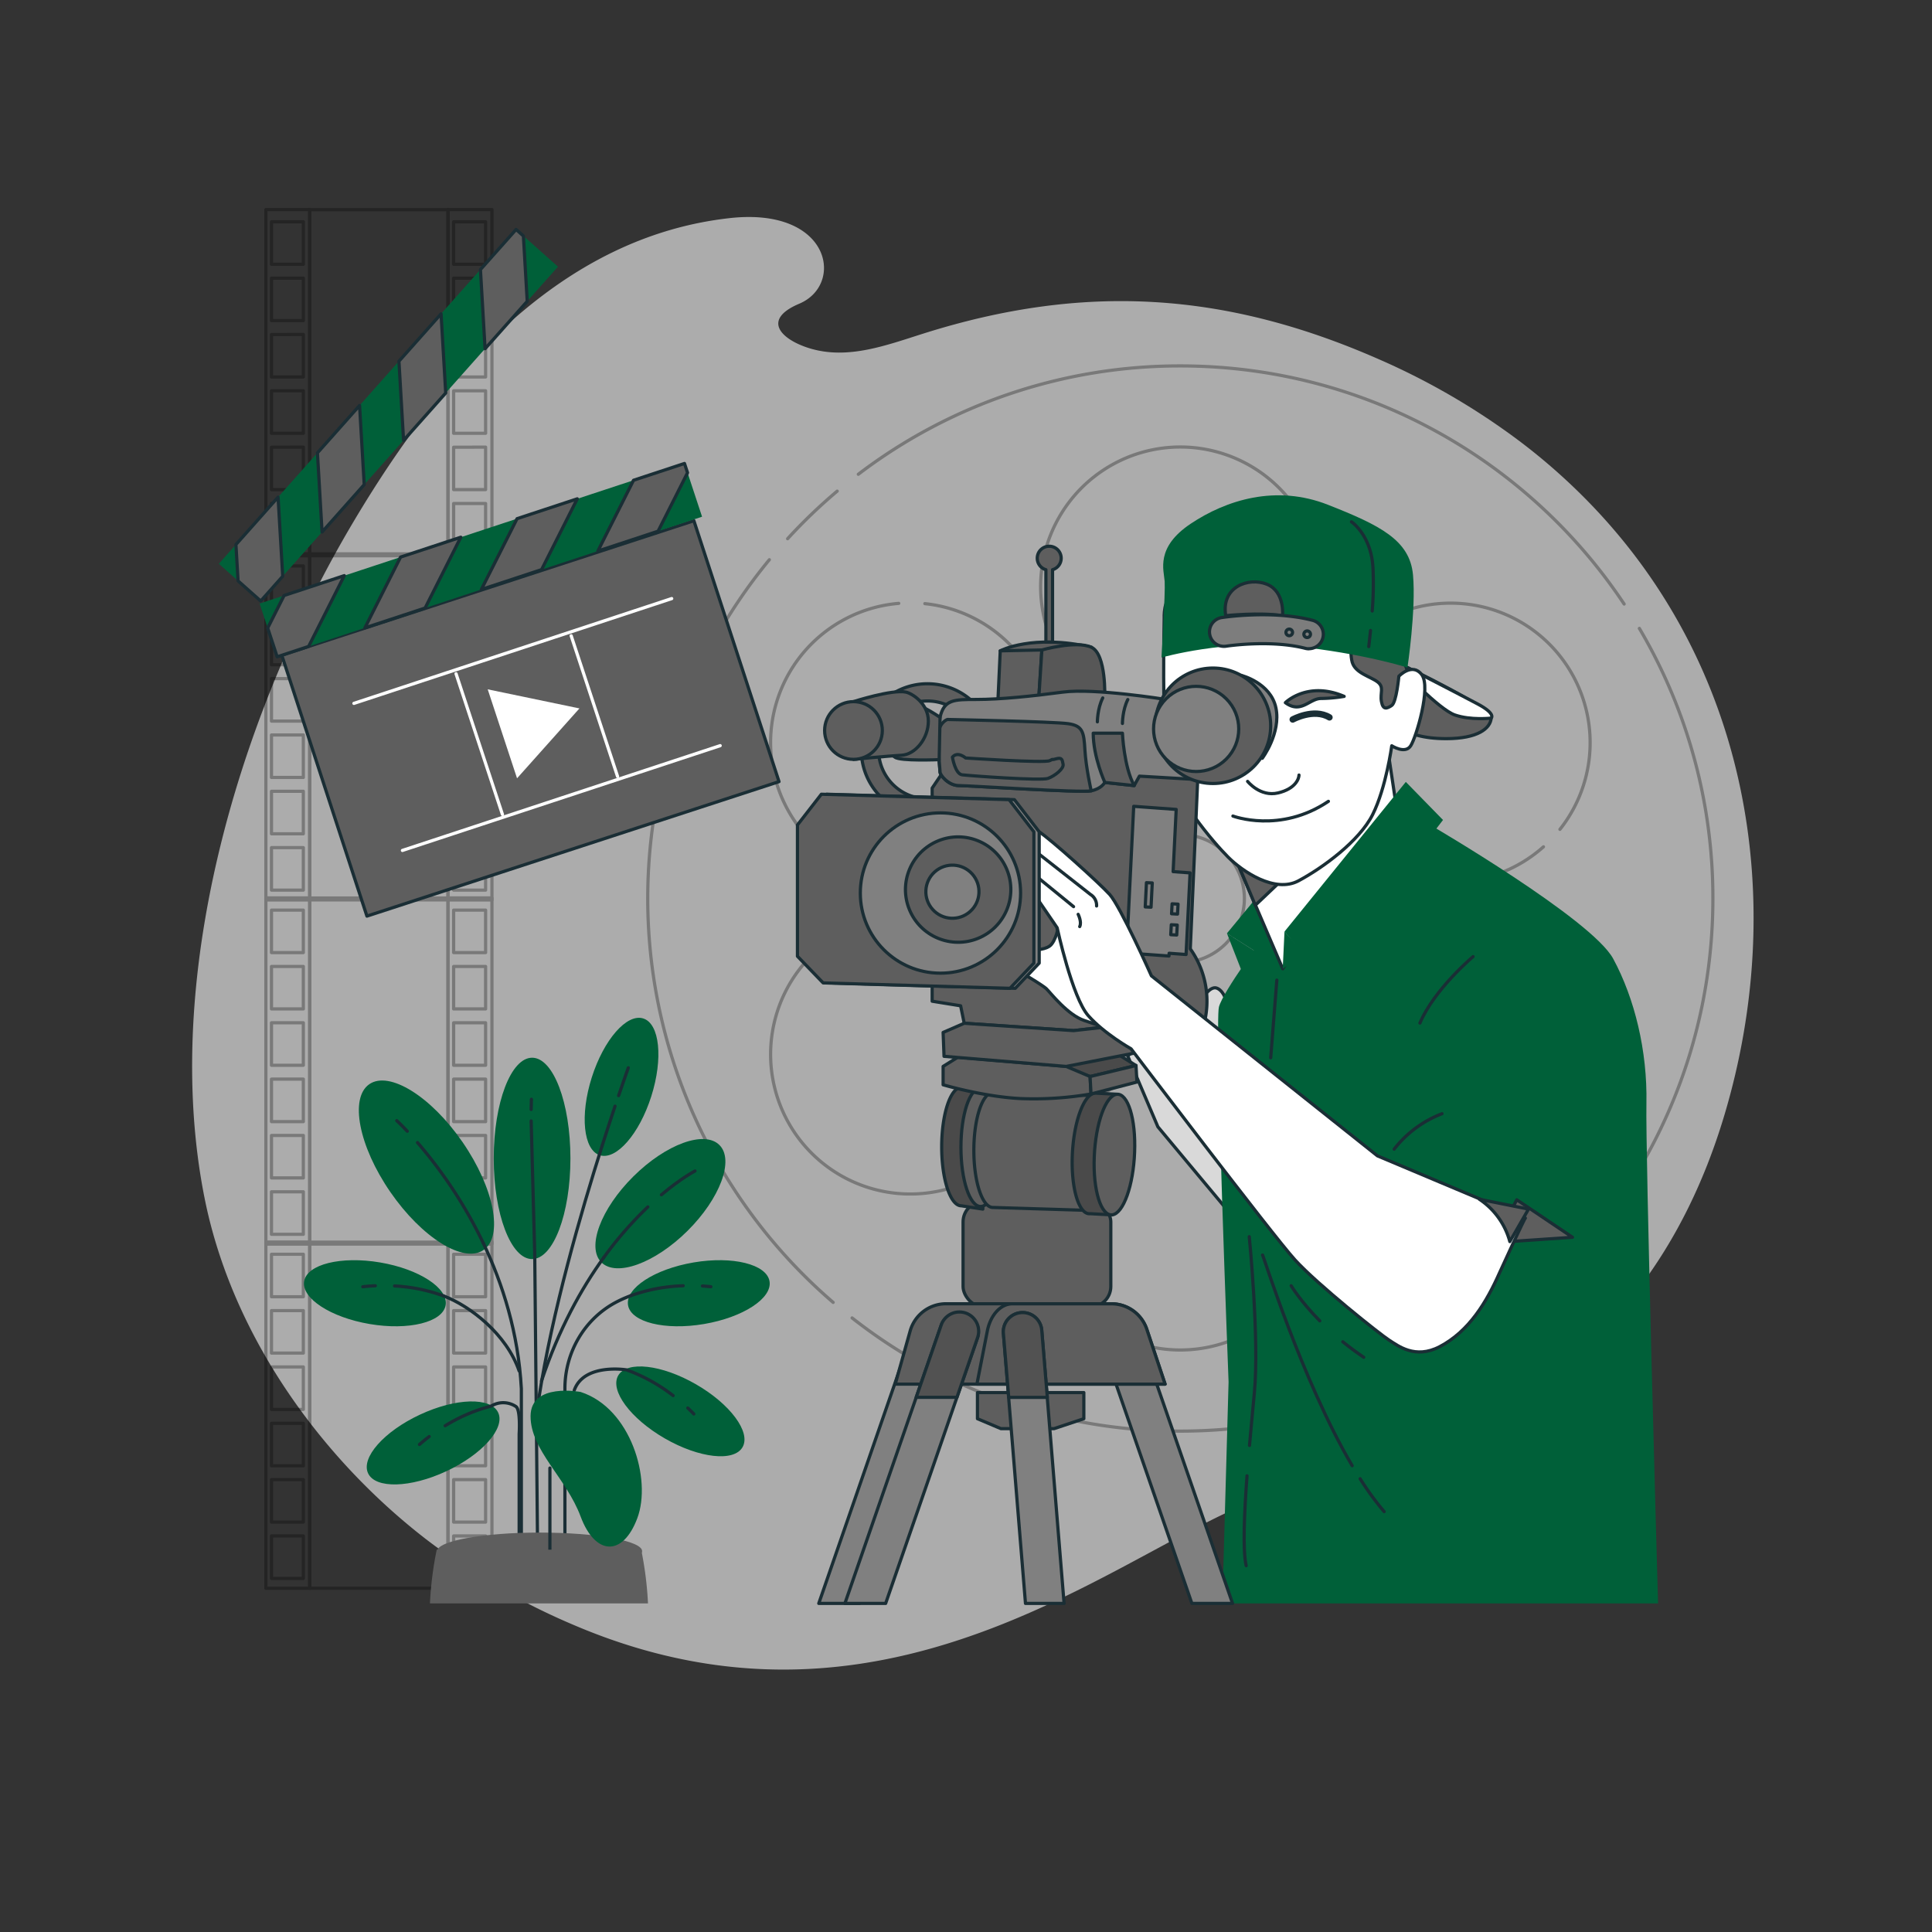 <svg xmlns="http://www.w3.org/2000/svg" viewBox="0 0 1080 1080"><rect x="0" y="0" width="1080" height="1080" fill="#333333" stroke="none"/><defs><style>.cls-1{opacity:0.7;}.cls-2{fill:#e0e0e0;}.cls-3,.cls-5{opacity:0.3;}.cls-13,.cls-14,.cls-20,.cls-4,.cls-5,.cls-7{fill:none;}.cls-4,.cls-5{stroke:#000;}.cls-10,.cls-11,.cls-12,.cls-13,.cls-14,.cls-15,.cls-16,.cls-17,.cls-18,.cls-20,.cls-4,.cls-5,.cls-7,.cls-9{stroke-linecap:round;}.cls-10,.cls-11,.cls-12,.cls-13,.cls-14,.cls-15,.cls-16,.cls-17,.cls-18,.cls-20,.cls-4,.cls-5,.cls-9{stroke-linejoin:round;}.cls-10,.cls-11,.cls-12,.cls-13,.cls-15,.cls-16,.cls-17,.cls-18,.cls-20,.cls-4,.cls-5,.cls-7,.cls-9{stroke-width:1.79px;}.cls-6{fill:#006039;}.cls-10,.cls-11,.cls-12,.cls-13,.cls-14,.cls-15,.cls-16,.cls-17,.cls-18,.cls-7,.cls-9{stroke:#1a2e35;}.cls-7{stroke-miterlimit:10;}.cls-11,.cls-8{fill:#5e5e5e;}.cls-9{fill:#d9d9d9;}.cls-10,.cls-19{fill:#fff;}.cls-12{fill:#7d7d7d;}.cls-14{stroke-width:3.59px;}.cls-15{fill:#4a4a4a;}.cls-16{fill:gray;}.cls-17{fill:#575757;}.cls-18{fill:#525252;}.cls-20{stroke:#fff;}</style></defs><g id="OBJECTS"><g class="cls-1"><path class="cls-2" d="M111.88,655.8q1.37,8.79,3.2,17.42c16.36,76.56,66.71,144,124,187.91a379.07,379.07,0,0,0,81.06,47c187.49,80.5,320.4-56.17,397.94-74.74S917.47,779.06,964,623.17c35.37-118.52,15-252.73-80.4-347a339.19,339.19,0,0,0-34.27-29.64,391.86,391.86,0,0,0-78.85-45.84C685.3,163.32,606.53,158,516.55,186.35c-20.92,6.59-42.38,14.85-63.75,8.42-15.54-4.66-27.67-15.83-6-25,25.44-10.74,17.58-54.14-38.9-47.84-94.35,10.52-160.6,86.1-210.32,169.76C136.51,394.41,92.94,534.56,111.88,655.8Z"></path></g><g class="cls-3"><rect class="cls-4" x="115.04" y="175.28" width="193.44" height="77.3" transform="translate(-2.16 425.69) rotate(-90)"></rect><path class="cls-4" d="M148.63,310.7h24.53V117.16H148.63Zm20.94-29.25v23.74H151.76V281.45Zm0-31.5V273.7H151.76V250Zm0-31.49v23.75H151.76V218.46Zm0-31.49v23.75H151.76V187Zm0-31.49v23.75H151.76V155.48Zm0-31.49v23.74H151.76V124Z"></path><path class="cls-4" d="M250.46,310.7H275V117.16H250.46Zm21-29.25v23.74H253.59V281.45Zm0-31.5V273.7H253.59V250Zm0-31.49v23.75H253.59V218.46Zm0-31.49v23.75H253.59V187Zm0-31.49v23.75H253.59V155.48Zm0-31.49v23.74H253.59V124Z"></path><rect class="cls-4" x="115.04" y="367.66" width="193.44" height="77.3" transform="translate(-194.55 618.08) rotate(-90)"></rect><path class="cls-4" d="M148.63,503.08h24.53V309.54H148.63Zm20.94-29.25v23.75H151.76V473.83Zm0-31.49v23.75H151.76V442.34Zm0-31.49V434.6H151.76V410.85Zm0-31.49V403.1H151.76V379.36Zm0-31.5v23.75H151.76V347.86Zm0-31.49v23.75H151.76V316.37Z"></path><path class="cls-4" d="M250.46,503.08H275V309.54H250.46Zm21-29.25v23.75H253.59V473.83Zm0-31.49v23.75H253.59V442.34Zm0-31.49V434.6H253.59V410.85Zm0-31.49V403.1H253.59V379.36Zm0-31.5v23.75H253.59V347.86Zm0-31.49v23.75H253.59V316.37Z"></path><rect class="cls-4" x="115.04" y="560.05" width="193.44" height="77.3" transform="translate(-386.93 810.46) rotate(-90)"></rect><path class="cls-4" d="M148.63,695.47h24.53V501.93H148.63Zm20.94-29.25V690H151.76V666.22Zm0-31.49v23.74H151.76V634.73Zm0-31.5V627H151.76V603.23Zm0-31.49v23.75H151.76V571.74Zm0-31.49V564H151.76V540.25Zm0-31.49v23.75H151.76V508.76Z"></path><path class="cls-4" d="M250.46,695.47H275V501.93H250.46Zm21-29.25V690H253.59V666.22Zm0-31.49v23.74H253.59V634.73Zm0-31.5V627H253.59V603.23Zm0-31.49v23.75H253.59V571.74Zm0-31.49V564H253.59V540.25Zm0-31.49v23.75H253.59V508.76Z"></path><rect class="cls-4" x="115.04" y="752.44" width="193.44" height="77.3" transform="translate(-579.32 1002.85) rotate(-90)"></rect><path class="cls-4" d="M148.63,887.85h24.53V694.32H148.63Zm20.94-29.25v23.75H151.76V858.6Zm0-31.49v23.75H151.76V827.11Zm0-31.49v23.75H151.76V795.62Zm0-31.49v23.75H151.76V764.13Zm0-31.49v23.74H151.76V732.64Zm0-31.5v23.75H151.76V701.14Z"></path><path class="cls-4" d="M250.46,887.85H275V694.32H250.46Zm21-29.25v23.75H253.59V858.6Zm0-31.49v23.75H253.59V827.11Zm0-31.49v23.75H253.59V795.62Zm0-31.49v23.75H253.59V764.13Zm0-31.49v23.74H253.59V732.64Zm0-31.5v23.75H253.59V701.14Z"></path></g><path class="cls-5" d="M476.33,736.74A296.43,296.43,0,0,0,659.8,800c164.42,0,297.71-133.29,297.71-297.72a296.31,296.31,0,0,0-41.09-151M430.07,312.89a297.75,297.75,0,0,0,35.67,415.16M468,274.55a298.86,298.86,0,0,0-27.72,26.6m467.62,36.51C854.57,257.43,763.36,204.55,659.8,204.55a296.39,296.39,0,0,0-180,60.57m383,208.26a78,78,0,1,1,9.22-9.77M659.8,249.88A78.08,78.08,0,1,1,581.72,328,78.08,78.08,0,0,1,659.8,249.88Zm64.46,228.64a11.67,11.67,0,1,1,4.27-15.94A11.66,11.66,0,0,1,724.26,478.52ZM728.53,542a11.67,11.67,0,1,1-4.27-16A11.67,11.67,0,0,1,728.53,542Zm-68.73-3.86a35.83,35.83,0,1,1,35.82-35.83A35.83,35.83,0,0,1,659.8,538.09ZM671.47,570a11.67,11.67,0,1,1-11.67-11.67A11.68,11.68,0,0,1,671.47,570ZM648.13,434.57a11.67,11.67,0,1,1,11.67,11.67A11.66,11.66,0,0,1,648.13,434.57Zm-36.85,39.68A11.67,11.67,0,1,1,607,458.31,11.66,11.66,0,0,1,611.28,474.25Zm-4.27,72a11.67,11.67,0,1,1,4.27-15.94A11.67,11.67,0,0,1,607,546.22ZM517,337.44a78.13,78.13,0,1,1-14.61-.15M547.89,657a78.08,78.08,0,1,1,28.58-106.67A78.09,78.09,0,0,1,547.89,657ZM659.8,754.65a78.09,78.09,0,1,1,78.08-78.08A78.08,78.08,0,0,1,659.8,754.65ZM878.37,628.46a78.08,78.08,0,1,1-28.58-106.67A78.09,78.09,0,0,1,878.37,628.46Z"></path><path class="cls-6" d="M318.87,647.55c0,31.08-9.6,56.28-21.45,56.28S276,678.63,276,647.55s9.61-56.28,21.46-56.28S318.87,616.47,318.87,647.55Z"></path><path class="cls-6" d="M364.08,612.84c-6.71,21.11-19.59,35.86-28.78,32.94s-11.2-22.4-4.49-43.51,19.59-35.86,28.78-32.94S370.79,591.73,364.08,612.84Z"></path><path class="cls-6" d="M206.65,740.14c-21.84-3.7-38.24-14.41-36.63-23.91s20.62-14.21,42.46-10.51,38.24,14.4,36.63,23.91S228.49,743.84,206.65,740.14Z"></path><path class="cls-6" d="M384.28,688.11C366,706.2,344.49,714,336.14,705.63s-.32-29.9,17.92-48,39.79-25.93,48.14-17.52S402.52,670,384.28,688.11Z"></path><path class="cls-6" d="M258.59,638.49c17.64,25.59,22.89,52.57,11.74,60.26s-34.5-6.83-52.14-32.42-22.89-52.57-11.74-60.26S241,612.9,258.59,638.49Z"></path><line class="cls-7" x1="298.92" y1="701.02" x2="300.58" y2="872.22"></line><line class="cls-7" x1="296.92" y1="626.62" x2="298.92" y2="701.02"></line><line class="cls-7" x1="297.06" y1="614.49" x2="296.92" y2="620.19"></line><path class="cls-7" d="M270.25,695.09c10.75,22.59,19.49,50,21.19,81.19V882.17"></path><path class="cls-7" d="M233.39,638.71a254.59,254.59,0,0,1,36.86,56.38"></path><path class="cls-7" d="M221.79,626.45s2.23,2,5.88,5.91"></path><path class="cls-7" d="M337.48,703c-12.52,17.3-25.09,39.94-34.79,69"></path><path class="cls-7" d="M362.16,674.67A202.27,202.27,0,0,0,337.48,703"></path><path class="cls-7" d="M388.52,654.58s-7.66,3.93-18.8,13.32"></path><path class="cls-7" d="M336.57,640.55c-11.88,37.41-27.84,92.68-35.28,140.66"></path><path class="cls-7" d="M343.81,618.36c-2.11,6.31-4.57,13.8-7.24,22.19"></path><path class="cls-7" d="M351.23,596.9s-2.08,5.72-5.42,15.55"></path><path class="cls-7" d="M248,724.44c14.85,5.63,35.15,21.34,42.2,41.92"></path><path class="cls-7" d="M220.57,718.86A93.63,93.63,0,0,1,248,724.44"></path><path class="cls-7" d="M202.8,719.3s2.64-.37,7-.55"></path><path class="cls-6" d="M249.49,822.43c-20.07,9.37-39.65,9.88-43.73,1.15s8.89-23.41,29-32.79,39.64-9.88,43.72-1.15S269.56,813.06,249.49,822.43Z"></path><path class="cls-7" d="M248.85,797a93.92,93.92,0,0,1,25.74-11,12.88,12.88,0,0,1,13.81.26c2.72,1.81,1.81,15.38,1.81,15.38v70.58"></path><path class="cls-7" d="M234.48,807.48s2-1.82,5.45-4.44"></path><path class="cls-6" d="M393.54,740.14c21.84-3.7,38.24-14.41,36.63-23.91S409.55,702,387.71,705.72s-38.24,14.4-36.63,23.91S371.7,743.84,393.54,740.14Z"></path><path class="cls-7" d="M352.65,724.27a70.76,70.76,0,0,0-7.78,3.42c-18.05,9.29-29.08,28.22-29.08,48.52v93.3"></path><path class="cls-7" d="M381.91,718.75a95.73,95.73,0,0,0-29.26,5.52"></path><path class="cls-7" d="M397.39,719.3s-1.74-.25-4.73-.43"></path><ellipse class="cls-6" cx="380.33" cy="788.92" rx="17.46" ry="40.11" transform="translate(-493.1 724.48) rotate(-60.04)"></ellipse><path class="cls-7" d="M376.28,780.15a95.59,95.59,0,0,0-26.07-14.39S326.4,761.83,321,777.21"></path><path class="cls-7" d="M387.85,790.43s-1.18-1.3-3.36-3.34"></path><ellipse class="cls-8" cx="301.67" cy="867.08" rx="57.27" ry="10.36"></ellipse><path class="cls-6" d="M324.59,778.12s-28-5.43-28,13.57,19.91,34.38,28,56.1,23.53,22.62,31.67.9S352.64,787.17,324.59,778.12Z"></path><path class="cls-6" d="M305.59,779s24.43,10,31.67,41.63"></path><line class="cls-7" x1="307.4" y1="820.65" x2="307.4" y2="872.22"></line><path class="cls-8" d="M362.23,896.32a195.27,195.27,0,0,0-3.8-30.05H244.14a195.27,195.27,0,0,0-3.8,30.05Z"></path><polygon class="cls-9" points="693.36 609.78 679.8 597.34 664.89 563.34 630.4 590.24 647.26 629.88 690.51 681.77 693.36 609.78"></polygon><path class="cls-9" d="M672.17,558s4.15-6.74,7.78-5.71,6.74,7.27,5.7,13-5.18,17.63-5.18,19.19-7.7-11.16-7.7-11.16Z"></path><path class="cls-6" d="M683.3,896.32H926.87c-.74-26.39-7.08-251.91-6.51-279.53.59-29.35-6.59-58.7-18.57-80.85s-102.41-74.87-102.41-74.87l-92.23,61.69s-23.36,31.14-25.76,40.13,5.39,209.61,5.39,209.61Z"></path><polygon class="cls-6" points="717.05 541.54 685.87 521.74 704.68 498.97 717.05 541.54"></polygon><polygon class="cls-6" points="685.87 521.74 693.79 542.03 702.2 532.13 685.87 521.74"></polygon><path class="cls-10" d="M690.32,479.17l26.73,62.37L780.42,450,775,413.82s-12.38,36.14-26.24,49.5S690.32,479.17,690.32,479.17Z"></path><polygon class="cls-11" points="727.34 481.74 701.71 506.04 688.01 473.34 727.34 481.74"></polygon><path class="cls-11" d="M786.78,373.18s47.25,22.51,46.8,28.25-7.41,11.48-25.16,11.48c-50.78,0-32.68-42.83-32.68-42.83Z"></path><path class="cls-10" d="M833.58,401.43s-11.48,1.33-20.31-1.76-30-25.61-30-25.61l3.53-.88s28.91,14.84,39.3,20.38S833.58,401.43,833.58,401.43Z"></path><polygon class="cls-11" points="781.95 361.81 788.3 379.26 783.54 403.05 766.09 402.26 762.13 386.4 745.48 374.5 743.89 352.3 781.95 361.81"></polygon><path class="cls-10" d="M650.78,345.8s-1.32,60.93,1.77,79.92,26.05,45.48,34,53.43,26.05,20.31,39.3,13.24,34-22.07,41.5-37.09S778,416.89,778,416.89s7.51,4.86,10.6,0,11.48-32.68,6.18-39.74-12.81.88-12.81.88-1.32,14.57-4,16.34-4.86,2.65-5.74-2.21,1.76-8-2.21-11-12.36-4.85-14.13-11-.44-27.37-3.53-32.67S735.12,328.58,713,333s-51.22,2.21-57,1.33S650.78,345.8,650.78,345.8Z"></path><path class="cls-6" d="M649.3,367.57s35.92-10.29,74.34-6.32,63.14,11.93,63.14,11.93,4.87-32.38,3.1-51.81-18.35-27.7-47.49-39.18-56.89-2.69-76.76,10.56-15,26.05-14.57,32.23S649.3,367.57,649.3,367.57Z"></path><path class="cls-11" d="M685.19,344.16s18.93-2,31.78,0c0,0,1.35-13.52-8.79-17.58S682.49,327.93,685.19,344.16Z"></path><path class="cls-12" d="M731.66,362.68a8.21,8.21,0,0,1-2-.26c-19.44-5-44-1.24-44.21-1.2a8.07,8.07,0,1,1-2.49-16c1.13-.17,28.08-4.28,50.71,1.52a8.07,8.07,0,0,1-2,15.89Z"></path><path class="cls-12" d="M722.54,353.52a1.84,1.84,0,1,0-1.84,1.84A1.84,1.84,0,0,0,722.54,353.52Z"></path><path class="cls-12" d="M732.56,354.54a1.84,1.84,0,1,0-1.84,1.84A1.85,1.85,0,0,0,732.56,354.54Z"></path><path class="cls-13" d="M766.14,352.44c-.55,5.41-1,9-1,9"></path><path class="cls-13" d="M755.48,291.7s10.82,7.21,12,25.24a190,190,0,0,1-.4,24.61"></path><path class="cls-13" d="M697.41,436.8s7,8.81,17,6.46,11.74-8.22,11.74-10"></path><path class="cls-13" d="M689.2,456.17s26.4,10,53.39-8.22"></path><path class="cls-14" d="M722.64,402.19s11.73-6.46,20.53-1.18"></path><path class="cls-11" d="M718.53,392.8s12.32-12.32,32.86-3.52a83.07,83.07,0,0,1-12.91,1.17C732,390.45,727.33,399.25,718.53,392.8Z"></path><polygon class="cls-6" points="718.04 520.75 717.05 541.54 729.43 533.12 718.04 520.75"></polygon><polygon class="cls-6" points="785.86 437.09 718.04 520.75 739.33 545.99 806.65 458.37 785.86 437.09"></polygon><line class="cls-13" x1="713.76" y1="547.9" x2="710.33" y2="591.32"></line><path class="cls-13" d="M697.09,825c-1.59,21.5-2.42,41.79-.47,50.24"></path><path class="cls-13" d="M698.34,691.31s5.71,57.13,2.85,87.41c-.8,8.52-1.79,18.71-2.71,29.29"></path><path class="cls-13" d="M760.33,826.63A158.28,158.28,0,0,0,773.75,845"></path><path class="cls-13" d="M705.76,701.59c0-1.42,21.75,69.52,50.12,117.75"></path><path class="cls-13" d="M750.63,750.06c3.55,2.89,7.44,5.8,11.7,8.67"></path><path class="cls-13" d="M721.76,718.73s5.09,8.56,16,19.63"></path><path class="cls-6" d="M819.14,515.57s-29.34,24-29.94,42.52-1.2,27-1.2,27l-18,61.08,109,45.52,33.54-92.23s1.8-26.95-10.18-44.32"></path><path class="cls-13" d="M779.34,642.38a61.87,61.87,0,0,1,26.74-19.8"></path><path class="cls-13" d="M823.46,534.76S801.75,553,793.75,571.9"></path><rect class="cls-11" x="538.36" y="671.57" width="82.59" height="59.05" rx="11.49"></rect><path class="cls-15" d="M538.61,608a3.76,3.76,0,0,0-1.2-.18c-6.08.11-11,15-11,33.31s4.93,33,11,32.92l12,1.85V609.64Z"></path><ellipse class="cls-11" cx="549.41" cy="642.76" rx="33.12" ry="11.01" transform="matrix(0, -1, 1, 0, -94.58, 1190.73)"></ellipse><path class="cls-11" d="M556.23,610.92a3.66,3.66,0,0,0-1.17-.18c-5.9.1-10.67,14.57-10.67,32.31s4.77,32,10.67,31.93l56.16,1.72,2.59-64.22Z"></path><path class="cls-15" d="M613.21,611.12a3.84,3.84,0,0,0-1.22-.06c-6.24.73-11.87,16.41-12.57,35s3.79,33.13,10,32.4l12.24.66,2.53-67.45Z"></path><path class="cls-11" d="M634.25,644.11c-.7,18.63-6.32,34.32-12.56,35s-10.74-13.78-10-32.4,6.33-34.32,12.57-35S635,625.49,634.25,644.11Z"></path><polygon class="cls-15" points="635.04 595.63 624.25 588.95 588.82 595.11 609.36 601.79 635.04 595.63"></polygon><path class="cls-11" d="M535.42,591l-8.21,5.13v10.27s22.59,6.67,43.13,7.7a189.19,189.19,0,0,0,39.54-2.57l-.52-9.75L596,596.14Z"></path><polygon class="cls-11" points="609.88 611.54 635.55 604.87 635.04 595.63 609.36 601.79 609.88 611.54"></polygon><path class="cls-11" d="M518.47,382.22a37,37,0,1,0,37,37A37,37,0,0,0,518.47,382.22Zm0,64.31a27.34,27.34,0,1,1,27.34-27.34A27.34,27.34,0,0,1,518.47,446.53Z"></path><path class="cls-11" d="M670,425.16l-4.62,105.26h0a50.44,50.44,0,0,1,7.44,42.87l-1.55,5.51-23.86-8.33-47.24,5.65L539,572,537,562.25l-15.91-2.57V440.56l14.89-22.08H671Z"></path><polygon class="cls-16" points="665.26 487.94 655.79 487.25 657.5 452.47 633.75 450.74 629.72 532.7 653.47 534.42 653.54 532.88 663.02 533.57 665.26 487.94"></polygon><rect class="cls-13" x="638.21" y="494.61" width="3.25" height="13.56" transform="matrix(1, 0.05, -0.05, 1, 27.39, -33.11)"></rect><rect class="cls-13" x="654.64" y="516.99" width="3.34" height="5.57" transform="translate(28.36 -33.93) rotate(3.03)"></rect><rect class="cls-13" x="655.09" y="505.29" width="3.34" height="5.57" transform="translate(27.74 -33.97) rotate(3.03)"></rect><path class="cls-11" d="M559.14,363.82s18-9.58,51-2l-4,3.47-33.67,4.95Z"></path><polygon class="cls-11" points="557.65 396 559.14 363.82 582.4 363.33 580.42 394.52 557.65 396"></polygon><path class="cls-17" d="M582.41,363.33s19.3-5.45,27.72-1.49,7.42,28.22,7.42,28.22l-37.12,4.46Z"></path><path class="cls-16" d="M651.65,391s-39.9-6.45-57.5-4.11S558.94,391,546,391s-18.19,0-20.54,10,0,28.75,0,30.51,4.69,7.63,10.56,7.63,68.06,4.11,73.93,2.94,7.63-4.7,7.63-4.7L634,439.15l2.94-5.28,29.92,1.76.59-44.59Z"></path><path class="cls-16" d="M693.89,377.55s16.43,4.1,19.36,18.18-7.63,28.17-7.63,28.17Z"></path><circle class="cls-11" cx="678.05" cy="405.71" r="32.27"></circle><circle class="cls-16" cx="668.66" cy="407.47" r="23.81" transform="translate(-92.28 592.16) rotate(-45)"></circle><path class="cls-11" d="M597.08,404.54c-8.21-1.18-67.47-2.35-67.47-2.35s-4.1,1.25-5.1,7.51c-.09,2.76,0,5.62.06,8.34.12,2.06.25,4.32.38,6.61.27,3.61.55,6.27.55,6.87,0,1.76,4.69,7.63,10.56,7.63s68.06,4.11,73.93,2.94c0,0-2.94-12.91-3.52-22.89S605.29,405.71,597.08,404.54Z"></path><path class="cls-11" d="M525.5,401S510.25,390.45,502,391s-12.32,8.8-12.32,17,7.63,12.9,10.56,15.25S525,424.65,525,424.65Z"></path><path class="cls-11" d="M477.1,392.21s21.56-6.94,29.27-5.32c3.66.77,12.58,6.49,12.58,16.23s-7.31,18.66-15,19.07-26.83,2.29-26.83,2.29Z"></path><circle class="cls-11" cx="477.1" cy="408.35" r="16.13"></circle><path class="cls-11" d="M532.41,423.23s1.48,9.4,5.44,9.9,44.06,3.46,48,2,8.91-5.45,8.42-7.92-.5-4-4-3-.5-.5-3.47,1-47-1.49-47-1.49S535.38,419.76,532.41,423.23Z"></path><path class="cls-11" d="M617.62,437.39s-6.5-14.16-6.5-27.53h16.33s.81,19,6.59,29.29Z"></path><path class="cls-13" d="M627.45,404.42s0-7.43,3-13.37"></path><path class="cls-13" d="M613.44,403.51s0-7.42,3-13.36"></path><polygon class="cls-11" points="539.02 572.01 527.21 577.14 527.72 590.49 596.01 596.14 640.68 587.41 641.71 571.49 600.12 576.12 539.02 572.01"></polygon><path class="cls-16" d="M480.46,896.32,531.87,747.7a10.76,10.76,0,0,0-20.33-7L457.7,896.32Z"></path><path class="cls-16" d="M666.27,896.32H689L635.19,740.67a10.76,10.76,0,1,0-20.33,7Z"></path><polygon class="cls-11" points="605.87 793.07 589.24 798.62 559.51 798.62 546.4 793.07 546.4 778.46 605.87 778.46 605.87 793.07"></polygon><path class="cls-11" d="M651.29,773.74H500.45L508.79,744a20.82,20.82,0,0,1,20-15.19h92.49a20.82,20.82,0,0,1,19.75,14.24Z"></path><path class="cls-11" d="M641.07,743.08a20.82,20.82,0,0,0-19.75-14.24h-55.4c-6.51,0-12.22,6.21-14,15.19l-5.82,29.71H651.29Z"></path><path class="cls-16" d="M573.25,896.32h21.58l-12.51-153a10.76,10.76,0,0,0-21.44,1.75Z"></path><path class="cls-16" d="M495.08,896.32,546.49,747.7a10.76,10.76,0,0,0-20.33-7L472.31,896.32Z"></path><path class="cls-18" d="M582.32,743.31a10.76,10.76,0,0,0-21.44,1.75l3,36.07h21.58Z"></path><path class="cls-18" d="M539.84,734a10.76,10.76,0,0,0-13.68,6.65l-14,40.46h22.77l11.56-33.43A10.76,10.76,0,0,0,539.84,734Z"></path><path class="cls-11" d="M593.21,312.07a6.69,6.69,0,1,0-8.55,6.4V358.9h3.72V318.47A6.67,6.67,0,0,0,593.21,312.07Z"></path><path class="cls-10" d="M566.28,541s16.31,9.37,18.74,11.8,11.81,14.58,21.18,17.7l9.37,3.13s-26-52.89-24.61-55.08-.73,7.87-4.2,10.3S577,531,577,531Z"></path><polygon class="cls-11" points="879.03 691.65 835.31 694.64 847.89 670.69 879.03 691.65"></polygon><path class="cls-10" d="M770,646.13,643.66,545.52S626.3,506.59,620.31,500s-33.26-31.1-39.39-35-4.33,32.63-4.33,32.63l14.37,21s8.38,38.93,17.37,49.11,23.95,18.56,23.95,18.56,79.06,104.21,91.64,118,47.91,41.92,52.7,44.91,14.37,10.78,28.15,3.6c16.51-8.62,26.27-25,33.54-41.43,1-2.3,14-30.58,14.37-30.44Z"></path><path class="cls-11" d="M827,670.39l.77.53A41.31,41.31,0,0,1,844,694.05h0l10.46-18.16Z"></path><path class="cls-13" d="M602.7,511.11s2.15,4.29.86,6.86"></path><line class="cls-13" x1="576.97" y1="487.94" x2="600.13" y2="506.82"></line><path class="cls-13" d="M580,476.79,609.56,500a7.12,7.12,0,0,1,3.44,6.44"></path><polygon class="cls-16" points="580.92 538.38 567.55 552.47 463.1 549.45 448.75 534.56 448.75 461.17 462.11 443.98 567.06 447.01 580.92 464.98 580.92 538.38"></polygon><polygon class="cls-11" points="577.95 538.38 564.58 552.47 460.13 549.45 445.78 534.56 445.78 461.17 459.14 443.98 564.09 447.01 577.95 464.98 577.95 538.38"></polygon><circle class="cls-16" cx="525.72" cy="499.21" r="44.8"></circle><circle class="cls-11" cx="535.63" cy="497.23" r="29.45" transform="translate(-148.46 240.01) rotate(-22.26)"></circle><circle class="cls-16" cx="532.41" cy="498.47" r="14.85" transform="translate(-196.76 482.63) rotate(-41.87)"></circle><rect class="cls-6" x="92.07" y="216.46" width="250.09" height="31.34" transform="translate(-100.62 240.13) rotate(-48.36)"></rect><polygon class="cls-11" points="131.89 304.39 133.08 324.73 145.74 335.98 158.04 322.15 155.44 277.9 131.89 304.39"></polygon><polygon class="cls-11" points="201 226.66 177.45 253.15 180.04 297.4 203.6 270.91 201 226.66"></polygon><polygon class="cls-11" points="292.58 131.9 288.5 128.27 268.57 150.68 271.16 194.93 294.72 168.44 292.58 131.9"></polygon><polygon class="cls-11" points="246.56 175.43 223.01 201.92 225.6 246.17 249.16 219.68 246.56 175.43"></polygon><rect class="cls-11" x="176.43" y="323.78" width="242.49" height="153.53" transform="matrix(0.95, -0.31, 0.31, 0.95, -110.46, 113.36)"></rect><polygon class="cls-19" points="323.91 396.01 272.63 385.34 289.03 435.08 323.91 396.01"></polygon><rect class="cls-6" x="143.74" y="297.45" width="250.09" height="31.34" transform="translate(-84.53 99.92) rotate(-18.25)"></rect><polygon class="cls-11" points="158.81 332.88 149.64 351.07 154.94 367.16 172.52 361.36 192.47 321.78 158.81 332.88"></polygon><polygon class="cls-11" points="257.59 300.31 223.92 311.41 203.97 350.99 237.64 339.89 257.59 300.31"></polygon><polygon class="cls-11" points="384.34 264.26 382.63 259.08 354.15 268.47 334.2 308.05 367.87 296.95 384.34 264.26"></polygon><polygon class="cls-11" points="322.7 278.84 289.04 289.94 269.08 329.52 302.75 318.42 322.7 278.84"></polygon><line class="cls-20" x1="197.84" y1="393.19" x2="375.49" y2="334.61"></line><line class="cls-20" x1="224.95" y1="475.4" x2="402.59" y2="416.83"></line><line class="cls-20" x1="254.93" y1="376.63" x2="280.87" y2="455.29"></line><line class="cls-20" x1="319.29" y1="355.41" x2="345.23" y2="434.07"></line></g></svg>